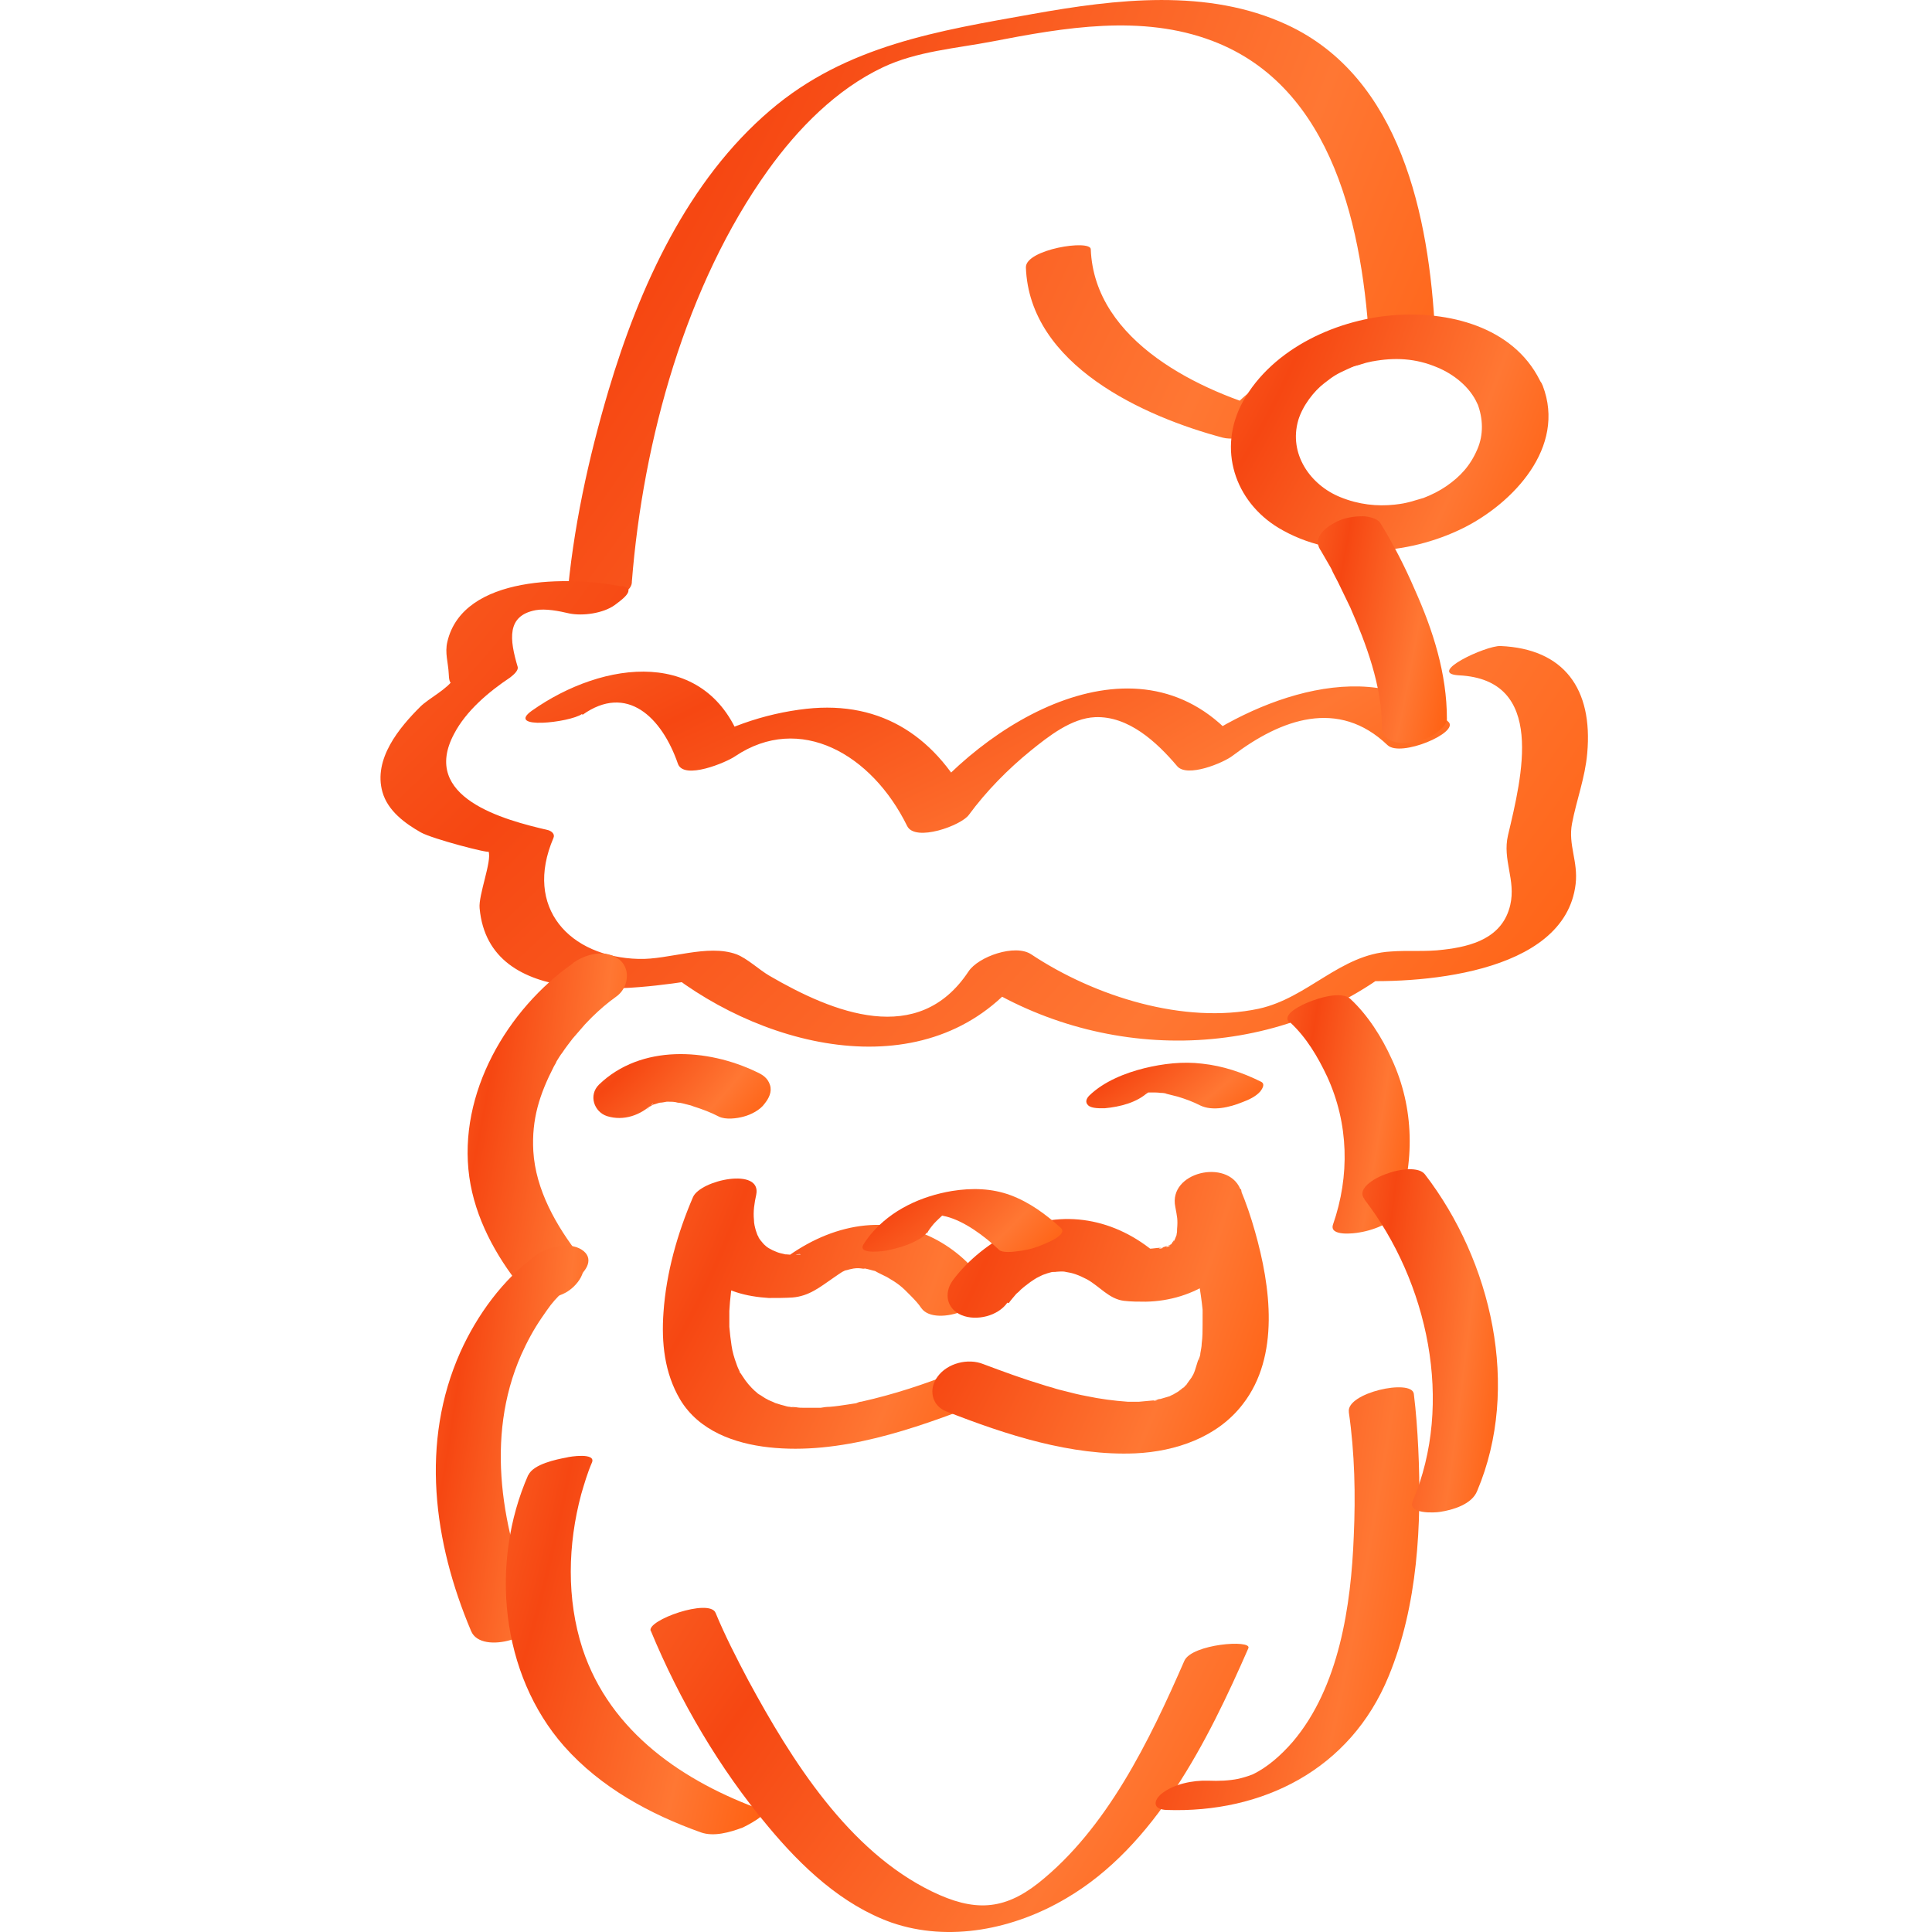 <svg width="24" height="24" viewBox="0 0 24 24" fill="none" xmlns="http://www.w3.org/2000/svg">
<path d="M7.849 7.228C7.988 5.466 8.522 3.536 9.54 2.115C9.913 1.595 10.391 1.11 10.964 0.838C11.387 0.636 11.876 0.602 12.327 0.515C13.222 0.342 14.184 0.174 15.063 0.509C16.57 1.081 16.937 2.866 17.015 4.351L17.388 4.12C16.676 4.299 15.475 4.605 15.124 5.35L15.853 5.119C14.918 4.871 13.595 4.247 13.55 3.097C13.55 2.97 12.738 3.097 12.744 3.322C12.788 4.536 14.212 5.177 15.191 5.437C15.363 5.483 15.831 5.391 15.919 5.206C16.164 4.686 16.954 4.495 17.454 4.368C17.538 4.345 17.833 4.264 17.827 4.137C17.755 2.687 17.399 0.96 15.986 0.307C15.002 -0.149 13.862 -0.011 12.827 0.174C11.665 0.382 10.514 0.561 9.568 1.37C8.545 2.242 7.944 3.559 7.56 4.848C7.31 5.691 7.115 6.581 7.043 7.464C7.037 7.563 7.827 7.482 7.849 7.239V7.228Z" fill="url(#paint0_radial_495_10084)"/>
<path d="M18.352 5.01C18.425 5.2 18.43 5.402 18.352 5.581C18.263 5.789 18.136 5.922 17.969 6.038C17.885 6.096 17.785 6.148 17.663 6.194C17.713 6.176 17.635 6.2 17.635 6.2C17.596 6.211 17.557 6.223 17.518 6.234C17.446 6.252 17.424 6.257 17.323 6.269C17.107 6.292 16.879 6.269 16.651 6.176C16.278 6.026 16.005 5.639 16.128 5.218C16.183 5.038 16.322 4.859 16.45 4.761C16.567 4.669 16.606 4.646 16.734 4.588C16.806 4.553 16.823 4.547 16.873 4.536C16.906 4.524 16.934 4.519 16.968 4.507C16.968 4.507 17.096 4.478 17.045 4.49C17.323 4.438 17.585 4.449 17.857 4.565C18.052 4.646 18.258 4.802 18.352 5.015C18.43 5.2 18.658 5.206 18.82 5.16C18.936 5.125 19.237 4.969 19.159 4.79C18.853 4.085 18.052 3.872 17.368 3.912C16.639 3.952 15.811 4.316 15.438 4.992C15.121 5.576 15.338 6.228 15.883 6.558C16.567 6.968 17.485 6.904 18.18 6.558C18.792 6.252 19.459 5.558 19.164 4.79C19.092 4.605 18.853 4.605 18.697 4.646C18.575 4.68 18.291 4.83 18.358 5.015L18.352 5.01Z" fill="url(#paint1_radial_495_10084)"/>
<path d="M7.721 7.285C7.092 7.158 5.752 7.135 5.557 7.973C5.524 8.111 5.568 8.233 5.574 8.365C5.585 8.7 5.752 8.198 5.635 8.429C5.574 8.55 5.324 8.677 5.224 8.776C4.962 9.036 4.634 9.428 4.751 9.839C4.818 10.075 5.035 10.231 5.229 10.341C5.374 10.422 6.086 10.607 6.069 10.578C6.113 10.694 5.941 11.121 5.958 11.283C6.075 12.559 7.893 12.294 8.694 12.167L8.388 12.143C9.712 13.126 11.781 13.518 12.826 11.93L12.048 12.143C13.644 13.207 15.791 13.207 17.315 12.022L16.747 12.178C17.576 12.23 19.439 12.12 19.573 10.982C19.606 10.699 19.478 10.497 19.528 10.231C19.584 9.937 19.69 9.665 19.717 9.359C19.79 8.556 19.428 8.059 18.639 8.025C18.455 8.019 17.715 8.365 18.121 8.389C19.211 8.441 18.905 9.648 18.733 10.376C18.661 10.682 18.833 10.93 18.761 11.242C18.666 11.652 18.282 11.757 17.932 11.797C17.71 11.826 17.493 11.803 17.276 11.82C16.647 11.855 16.247 12.398 15.635 12.531C14.712 12.727 13.6 12.38 12.81 11.855C12.61 11.722 12.153 11.883 12.031 12.068C11.408 13.01 10.351 12.583 9.556 12.12C9.428 12.045 9.284 11.907 9.15 11.855C8.789 11.722 8.31 11.924 7.932 11.912C7.076 11.889 6.503 11.277 6.875 10.41C6.898 10.358 6.848 10.324 6.809 10.312C6.258 10.185 5.218 9.908 5.641 9.116C5.791 8.828 6.075 8.591 6.336 8.417C6.364 8.394 6.442 8.337 6.431 8.285C6.33 7.944 6.291 7.649 6.653 7.58C6.775 7.557 6.948 7.591 7.07 7.62C7.237 7.655 7.493 7.62 7.637 7.516C7.687 7.476 7.927 7.32 7.732 7.279L7.721 7.285Z" fill="url(#paint2_radial_495_10084)"/>
<path d="M7.236 8.88C7.787 8.487 8.221 8.909 8.421 9.487C8.493 9.695 9.027 9.469 9.133 9.394C9.934 8.857 10.829 9.365 11.269 10.261C11.369 10.463 11.942 10.255 12.036 10.122C12.253 9.827 12.52 9.556 12.804 9.325C13.026 9.146 13.31 8.921 13.604 8.909C14.016 8.892 14.367 9.215 14.622 9.516C14.745 9.666 15.201 9.475 15.312 9.388C15.913 8.932 16.625 8.672 17.236 9.256C17.398 9.412 18.132 9.1 17.993 8.967C17.081 8.094 15.568 8.678 14.689 9.348L15.379 9.221C14.172 7.777 12.214 8.944 11.308 10.168L12.075 10.03C11.647 9.163 10.963 8.701 10.017 8.805C9.494 8.863 8.955 9.048 8.51 9.348L9.222 9.256C8.799 8.025 7.492 8.204 6.608 8.828C6.274 9.065 7.075 8.978 7.231 8.869L7.236 8.88Z" fill="url(#paint3_radial_495_10084)"/>
<path d="M16.405 6.835C16.444 6.904 16.483 6.968 16.522 7.037C16.533 7.054 16.55 7.089 16.528 7.049C16.539 7.066 16.55 7.089 16.556 7.106C16.578 7.147 16.6 7.193 16.622 7.233C16.672 7.337 16.722 7.441 16.773 7.545C16.973 8.002 17.167 8.522 17.167 9.03C17.167 9.215 17.373 9.244 17.518 9.226C17.623 9.209 17.735 9.18 17.824 9.117C17.879 9.076 17.974 9.007 17.974 8.932C17.974 8.366 17.801 7.828 17.573 7.32C17.451 7.037 17.306 6.754 17.145 6.494C17.106 6.436 16.984 6.413 16.928 6.413C16.828 6.413 16.706 6.43 16.611 6.477C16.483 6.54 16.3 6.667 16.4 6.829L16.405 6.835Z" fill="url(#paint4_radial_495_10084)"/>
<path d="M7.12 11.965C6.302 12.537 5.685 13.582 5.83 14.622C5.902 15.131 6.158 15.598 6.469 15.986C6.603 16.153 6.847 16.153 7.02 16.061C7.164 15.986 7.337 15.772 7.203 15.604C6.909 15.229 6.653 14.778 6.625 14.299C6.603 13.9 6.703 13.594 6.881 13.247C6.892 13.23 6.903 13.207 6.914 13.19C6.898 13.219 6.898 13.219 6.914 13.184C6.936 13.149 6.959 13.109 6.987 13.074C7.025 13.016 7.07 12.959 7.114 12.901C7.164 12.843 7.215 12.785 7.265 12.727C7.287 12.704 7.315 12.675 7.337 12.652C7.259 12.733 7.337 12.652 7.354 12.635C7.448 12.543 7.548 12.456 7.654 12.381C7.804 12.277 7.843 12.04 7.693 11.919C7.52 11.786 7.276 11.849 7.114 11.965H7.12Z" fill="url(#paint5_radial_495_10084)"/>
<path d="M16.025 12.699C16.226 12.884 16.37 13.126 16.487 13.375C16.754 13.958 16.77 14.605 16.559 15.212C16.509 15.362 16.826 15.322 16.887 15.31C16.993 15.293 17.099 15.258 17.193 15.212C17.249 15.183 17.332 15.143 17.355 15.073C17.577 14.444 17.571 13.762 17.288 13.155C17.165 12.884 16.993 12.612 16.776 12.41C16.665 12.306 16.376 12.399 16.253 12.45C16.192 12.474 15.903 12.601 16.02 12.705L16.025 12.699Z" fill="url(#paint6_radial_495_10084)"/>
<path d="M12.186 15.882C12.019 15.645 11.763 15.448 11.502 15.338C10.834 15.055 10.133 15.292 9.599 15.754L9.978 15.587C9.978 15.587 9.95 15.593 9.939 15.587C9.928 15.581 9.9 15.587 9.883 15.587C9.933 15.569 9.983 15.587 9.905 15.587C9.878 15.587 9.855 15.587 9.827 15.587C9.811 15.587 9.716 15.575 9.777 15.587C9.839 15.598 9.744 15.581 9.727 15.575C9.694 15.569 9.661 15.558 9.627 15.546C9.7 15.569 9.627 15.546 9.594 15.529C9.561 15.512 9.538 15.5 9.51 15.477C9.555 15.512 9.488 15.46 9.477 15.443C9.455 15.419 9.433 15.39 9.416 15.362C9.438 15.396 9.416 15.35 9.41 15.344C9.405 15.327 9.394 15.304 9.388 15.281C9.377 15.24 9.366 15.2 9.366 15.154C9.355 15.05 9.371 14.946 9.394 14.842C9.466 14.495 8.704 14.657 8.609 14.87C8.415 15.321 8.276 15.812 8.242 16.303C8.215 16.679 8.254 17.054 8.448 17.384C8.682 17.776 9.127 17.932 9.549 17.979C10.434 18.077 11.351 17.753 12.169 17.436C12.286 17.389 12.497 17.222 12.38 17.077C12.264 16.933 11.985 17.002 11.841 17.054C11.49 17.193 11.112 17.32 10.701 17.412C10.678 17.412 10.656 17.424 10.634 17.43C10.651 17.43 10.723 17.412 10.645 17.43C10.606 17.436 10.573 17.441 10.534 17.447C10.456 17.459 10.384 17.47 10.306 17.476C10.267 17.476 10.228 17.482 10.195 17.488C10.183 17.488 10.167 17.488 10.156 17.488C10.1 17.493 10.228 17.488 10.178 17.488C10.117 17.488 10.05 17.488 9.989 17.488C9.955 17.488 9.928 17.488 9.894 17.482C9.878 17.482 9.789 17.47 9.85 17.482C9.905 17.488 9.827 17.482 9.811 17.476C9.783 17.476 9.755 17.464 9.733 17.459C9.711 17.453 9.683 17.447 9.655 17.436C9.644 17.436 9.572 17.407 9.622 17.424C9.672 17.441 9.605 17.418 9.594 17.412C9.572 17.401 9.549 17.395 9.533 17.384C9.494 17.366 9.46 17.337 9.427 17.32C9.399 17.303 9.388 17.285 9.427 17.32C9.41 17.308 9.394 17.291 9.377 17.279C9.321 17.227 9.271 17.17 9.227 17.1C9.216 17.083 9.205 17.066 9.193 17.048C9.216 17.1 9.171 17.014 9.193 17.048C9.177 17.014 9.16 16.979 9.149 16.944C9.121 16.869 9.099 16.794 9.088 16.719C9.077 16.644 9.066 16.557 9.06 16.482C9.06 16.459 9.06 16.436 9.06 16.419C9.06 16.465 9.06 16.442 9.06 16.407C9.06 16.367 9.06 16.326 9.06 16.286C9.077 15.974 9.138 15.668 9.227 15.367C9.26 15.246 9.299 15.13 9.344 15.009C9.36 14.963 9.41 14.87 9.36 14.969C9.366 14.957 9.371 14.946 9.377 14.934L8.593 14.963C8.532 15.281 8.543 15.639 8.799 15.858C9.004 16.043 9.282 16.107 9.549 16.124C9.649 16.124 9.75 16.124 9.844 16.118C10.05 16.101 10.183 15.991 10.35 15.876C10.384 15.853 10.45 15.806 10.461 15.801C10.428 15.818 10.506 15.777 10.512 15.777C10.573 15.749 10.456 15.795 10.523 15.777C10.55 15.766 10.662 15.749 10.578 15.76C10.601 15.76 10.623 15.754 10.651 15.754C10.595 15.754 10.634 15.754 10.667 15.754C10.69 15.754 10.784 15.772 10.723 15.754C10.762 15.76 10.806 15.772 10.845 15.783C10.89 15.795 10.845 15.777 10.901 15.806C10.94 15.824 10.979 15.847 11.018 15.864C11.157 15.945 11.201 15.98 11.318 16.101C11.363 16.147 11.407 16.193 11.446 16.251C11.624 16.5 12.402 16.205 12.191 15.916L12.186 15.882Z" fill="url(#paint7_radial_495_10084)"/>
<path d="M12.531 16.188C12.559 16.147 12.592 16.113 12.625 16.072C12.681 16.009 12.559 16.136 12.625 16.072C12.648 16.055 12.664 16.038 12.681 16.02C12.731 15.974 12.792 15.934 12.842 15.893C12.759 15.963 12.842 15.893 12.876 15.876C12.909 15.858 12.948 15.841 12.981 15.824C12.915 15.864 12.954 15.835 13.009 15.818C13.031 15.812 13.048 15.806 13.07 15.801C13.159 15.801 13.098 15.795 13.07 15.801C13.109 15.801 13.148 15.795 13.187 15.795C13.248 15.795 13.126 15.789 13.187 15.795C13.204 15.795 13.22 15.795 13.243 15.801C13.321 15.812 13.393 15.835 13.504 15.893C13.66 15.98 13.777 16.136 13.96 16.159C14.049 16.17 14.144 16.17 14.233 16.17C14.527 16.165 14.822 16.078 15.067 15.905C15.428 15.645 15.501 15.2 15.417 14.772L14.611 14.998C14.783 15.396 14.895 15.835 14.939 16.269C14.945 16.378 14.939 16.292 14.939 16.269C14.939 16.286 14.939 16.309 14.939 16.326C14.939 16.367 14.939 16.407 14.939 16.448C14.939 16.529 14.939 16.61 14.928 16.69C14.928 16.731 14.917 16.771 14.911 16.812C14.911 16.829 14.906 16.846 14.9 16.864C14.889 16.921 14.883 16.904 14.9 16.858C14.867 16.927 14.856 17.008 14.822 17.077C14.811 17.095 14.8 17.112 14.794 17.129C14.772 17.176 14.85 17.054 14.806 17.106C14.783 17.135 14.761 17.17 14.739 17.199C14.739 17.204 14.7 17.239 14.7 17.245C14.7 17.222 14.783 17.17 14.717 17.222C14.689 17.245 14.655 17.274 14.622 17.297C14.589 17.332 14.722 17.245 14.639 17.285C14.622 17.297 14.605 17.303 14.589 17.314C14.572 17.326 14.55 17.332 14.533 17.343C14.45 17.384 14.605 17.32 14.555 17.337C14.511 17.349 14.461 17.366 14.416 17.378C14.394 17.378 14.372 17.389 14.344 17.395C14.45 17.384 14.283 17.413 14.344 17.395C14.277 17.401 14.21 17.407 14.149 17.413C14.11 17.413 14.072 17.413 14.038 17.413C14.027 17.413 14.01 17.413 13.999 17.413C13.949 17.413 14.083 17.418 14.01 17.413C13.838 17.401 13.665 17.378 13.499 17.343C13.404 17.326 13.315 17.303 13.226 17.28C13.204 17.274 13.176 17.268 13.154 17.262C13.093 17.245 13.154 17.262 13.115 17.251C13.065 17.233 13.009 17.222 12.959 17.204C12.709 17.129 12.459 17.037 12.214 16.945C12.025 16.869 11.769 16.933 11.647 17.101C11.53 17.256 11.574 17.465 11.758 17.534C12.498 17.823 13.304 18.088 14.105 18.054C14.6 18.031 15.123 17.857 15.44 17.441C15.901 16.846 15.784 15.98 15.59 15.298C15.54 15.119 15.479 14.94 15.406 14.767C15.245 14.391 14.511 14.559 14.6 14.992C14.622 15.113 14.633 15.148 14.622 15.269C14.622 15.287 14.622 15.31 14.617 15.327C14.605 15.414 14.628 15.292 14.617 15.339C14.605 15.373 14.589 15.408 14.572 15.443C14.605 15.367 14.561 15.437 14.544 15.466C14.522 15.506 14.594 15.408 14.566 15.443C14.566 15.443 14.527 15.477 14.522 15.477C14.522 15.477 14.611 15.431 14.555 15.454C14.539 15.46 14.522 15.471 14.505 15.477C14.605 15.454 14.433 15.518 14.505 15.477C14.477 15.483 14.45 15.495 14.427 15.5C14.511 15.495 14.327 15.529 14.427 15.5C14.372 15.5 14.322 15.512 14.272 15.512C14.255 15.512 14.227 15.512 14.205 15.512C14.205 15.512 14.322 15.523 14.266 15.512C14.266 15.512 14.249 15.512 14.244 15.512C14.244 15.512 14.205 15.512 14.199 15.512L14.372 15.581C13.86 15.136 13.198 15.009 12.581 15.298C12.303 15.431 12.025 15.65 11.836 15.905C11.719 16.067 11.763 16.263 11.947 16.338C12.13 16.413 12.397 16.349 12.514 16.182L12.531 16.188Z" fill="url(#paint8_radial_495_10084)"/>
<path d="M6.653 15.599C6.247 15.893 5.925 16.338 5.719 16.795C5.218 17.915 5.385 19.157 5.852 20.261C5.98 20.573 6.776 20.319 6.659 20.035C6.236 19.036 6.019 17.863 6.475 16.829C6.547 16.668 6.631 16.512 6.731 16.367C6.831 16.223 6.848 16.194 6.954 16.084C7.015 16.015 7.081 15.951 7.154 15.888C7.243 15.807 7.093 15.928 7.165 15.876C7.287 15.79 7.387 15.628 7.226 15.524C7.065 15.42 6.792 15.495 6.653 15.593V15.599Z" fill="url(#paint9_radial_495_10084)"/>
<path d="M6.563 18.32C6.08 19.417 6.219 20.798 7.008 21.693C7.464 22.207 8.076 22.537 8.705 22.762C8.866 22.82 9.066 22.762 9.222 22.704C9.25 22.693 9.584 22.525 9.467 22.485C8.505 22.138 7.581 21.526 7.236 20.48C7.036 19.862 7.053 19.186 7.22 18.562C7.259 18.429 7.298 18.296 7.353 18.169C7.409 18.042 7.075 18.094 7.036 18.106C6.914 18.129 6.625 18.187 6.563 18.325V18.32Z" fill="url(#paint10_radial_495_10084)"/>
<path d="M8.083 20.255C8.444 21.127 8.939 21.971 9.54 22.687C9.957 23.189 10.458 23.663 11.075 23.883C11.793 24.131 12.599 23.964 13.244 23.582C14.351 22.935 15.002 21.63 15.508 20.474C15.552 20.364 14.807 20.422 14.713 20.63C14.279 21.624 13.75 22.716 12.899 23.392C12.466 23.733 12.098 23.75 11.576 23.496C10.541 22.993 9.835 21.872 9.295 20.873C9.151 20.601 9.006 20.318 8.889 20.035C8.811 19.85 8.027 20.128 8.083 20.261V20.255Z" fill="url(#paint11_radial_495_10084)"/>
<path d="M16.756 17.545C16.829 18.053 16.84 18.573 16.817 19.082C16.784 19.948 16.634 20.959 16.061 21.635C15.911 21.808 15.744 21.953 15.566 22.04C15.511 22.063 15.433 22.086 15.383 22.097C15.271 22.12 15.143 22.126 15.004 22.12C14.815 22.115 14.587 22.161 14.437 22.276C14.32 22.369 14.32 22.479 14.493 22.484C15.677 22.525 16.773 21.988 17.251 20.821C17.613 19.943 17.663 18.932 17.618 17.99C17.607 17.765 17.591 17.539 17.563 17.314C17.535 17.123 16.723 17.302 16.756 17.539V17.545Z" fill="url(#paint12_radial_495_10084)"/>
<path d="M16.949 14.899C17.738 15.922 18.067 17.43 17.549 18.648C17.483 18.81 17.822 18.793 17.889 18.781C18.044 18.758 18.284 18.689 18.35 18.521C18.895 17.233 18.528 15.662 17.7 14.587C17.549 14.397 16.776 14.68 16.949 14.894V14.899Z" fill="url(#paint13_radial_495_10084)"/>
<path d="M11.513 15.327C11.535 15.28 11.569 15.24 11.602 15.2C11.619 15.177 11.563 15.24 11.602 15.2C11.613 15.188 11.619 15.182 11.63 15.171C11.652 15.148 11.674 15.13 11.697 15.107C11.708 15.096 11.719 15.09 11.736 15.078C11.786 15.038 11.691 15.107 11.73 15.078C11.747 15.067 11.758 15.061 11.774 15.049C11.836 15.009 11.724 15.072 11.752 15.061C11.769 15.055 11.78 15.049 11.797 15.038C11.685 15.101 11.736 15.067 11.769 15.049C11.685 15.072 11.663 15.084 11.702 15.072C11.741 15.061 11.719 15.072 11.635 15.09C11.724 15.072 11.546 15.101 11.613 15.09C11.697 15.078 11.552 15.09 11.608 15.09C11.619 15.09 11.63 15.09 11.641 15.09C11.669 15.09 11.663 15.09 11.624 15.09C11.63 15.078 11.747 15.113 11.758 15.113C11.98 15.171 12.225 15.35 12.414 15.529C12.453 15.563 12.575 15.552 12.62 15.546C12.726 15.535 12.837 15.511 12.931 15.471C12.987 15.448 13.276 15.338 13.176 15.252C12.992 15.084 12.787 14.934 12.553 14.847C12.319 14.761 12.075 14.755 11.825 14.795C11.446 14.859 11.074 15.026 10.818 15.332C10.784 15.373 10.751 15.419 10.723 15.465C10.656 15.592 11.007 15.54 11.04 15.529C11.146 15.506 11.252 15.477 11.346 15.431C11.402 15.402 11.48 15.367 11.513 15.309V15.327Z" fill="url(#paint14_radial_495_10084)"/>
<path d="M8.114 13.709C7.997 13.825 8.036 13.779 8.064 13.755C8.075 13.75 8.08 13.744 8.091 13.732C8.091 13.732 8.103 13.727 8.108 13.721C8.153 13.686 8.036 13.761 8.041 13.761C8.075 13.744 8.108 13.727 8.141 13.709C8.23 13.669 8.019 13.75 8.119 13.721C8.147 13.715 8.169 13.704 8.197 13.698C8.203 13.698 8.236 13.698 8.242 13.686C8.242 13.692 8.108 13.709 8.186 13.698C8.219 13.698 8.253 13.692 8.281 13.686C8.297 13.686 8.319 13.686 8.336 13.686C8.403 13.686 8.23 13.686 8.303 13.686C8.342 13.686 8.381 13.686 8.42 13.698C8.464 13.698 8.503 13.715 8.547 13.721C8.447 13.709 8.509 13.715 8.536 13.721C8.564 13.727 8.586 13.732 8.614 13.744C8.725 13.779 8.831 13.819 8.931 13.871C9.015 13.912 9.154 13.894 9.237 13.871C9.326 13.848 9.443 13.79 9.499 13.709C9.549 13.646 9.593 13.565 9.565 13.478C9.537 13.392 9.476 13.351 9.398 13.316C8.787 13.022 7.963 12.97 7.441 13.473C7.307 13.605 7.38 13.813 7.541 13.865C7.747 13.929 7.958 13.854 8.108 13.709H8.114Z" fill="url(#paint15_radial_495_10084)"/>
<path d="M14.264 13.565C14.298 13.53 14.209 13.611 14.231 13.594C14.248 13.582 14.27 13.565 14.287 13.553C14.331 13.524 14.198 13.6 14.242 13.582C14.248 13.582 14.259 13.576 14.264 13.571C14.27 13.571 14.281 13.565 14.287 13.559C14.337 13.53 14.231 13.582 14.231 13.582C14.253 13.576 14.275 13.565 14.298 13.559C14.337 13.548 14.164 13.6 14.242 13.576C14.253 13.576 14.264 13.571 14.281 13.565C14.342 13.548 14.159 13.588 14.225 13.576C14.236 13.576 14.253 13.576 14.264 13.571C14.331 13.559 14.236 13.576 14.22 13.571C14.236 13.571 14.259 13.571 14.275 13.571C14.303 13.571 14.37 13.571 14.259 13.571C14.275 13.571 14.292 13.571 14.309 13.571C14.348 13.571 14.381 13.571 14.415 13.576C14.426 13.576 14.442 13.576 14.453 13.576H14.42C14.42 13.576 14.47 13.576 14.492 13.588C14.537 13.6 14.587 13.611 14.631 13.623C14.726 13.652 14.82 13.686 14.909 13.732C15.065 13.807 15.277 13.755 15.432 13.692C15.51 13.663 15.599 13.623 15.655 13.559C15.677 13.53 15.722 13.467 15.666 13.438C15.432 13.322 15.193 13.241 14.932 13.213C14.693 13.184 14.448 13.213 14.214 13.27C13.981 13.328 13.714 13.432 13.53 13.611C13.497 13.646 13.475 13.692 13.519 13.732C13.564 13.773 13.675 13.767 13.725 13.767C13.908 13.75 14.125 13.698 14.264 13.565Z" fill="url(#paint16_radial_495_10084)"/>
<defs>
<radialGradient id="paint0_radial_495_10084" cx="0" cy="0" r="1" gradientTransform="matrix(17.468 14.024 -20.152 41.013 3.939 -2.36)" gradientUnits="userSpaceOnUse">
<stop stop-color="#FF7733"/>
<stop offset="0.293" stop-color="#F64712"/>
<stop offset="0.596" stop-color="#FF7733"/>
<stop offset="0.848" stop-color="#FF5500"/>
</radialGradient>
<radialGradient id="paint1_radial_495_10084" cx="0" cy="0" r="1" gradientTransform="matrix(6.391 5.484 -7.372 16.037 14.155 2.984)" gradientUnits="userSpaceOnUse">
<stop stop-color="#FF7733"/>
<stop offset="0.293" stop-color="#F64712"/>
<stop offset="0.596" stop-color="#FF7733"/>
<stop offset="0.848" stop-color="#FF5500"/>
</radialGradient>
<radialGradient id="paint2_radial_495_10084" cx="0" cy="0" r="1" gradientTransform="matrix(24.297 10.806 -28.029 31.599 0.409 5.401)" gradientUnits="userSpaceOnUse">
<stop stop-color="#FF7733"/>
<stop offset="0.293" stop-color="#F64712"/>
<stop offset="0.596" stop-color="#FF7733"/>
<stop offset="0.848" stop-color="#FF5500"/>
</radialGradient>
<radialGradient id="paint3_radial_495_10084" cx="0" cy="0" r="1" gradientTransform="matrix(18.6 3.741 -21.457 10.939 3.222 7.714)" gradientUnits="userSpaceOnUse">
<stop stop-color="#FF7733"/>
<stop offset="0.293" stop-color="#F64712"/>
<stop offset="0.596" stop-color="#FF7733"/>
<stop offset="0.848" stop-color="#FF5500"/>
</radialGradient>
<radialGradient id="paint4_radial_495_10084" cx="0" cy="0" r="1" gradientTransform="matrix(2.596 5.265 -2.995 15.397 15.91 5.527)" gradientUnits="userSpaceOnUse">
<stop stop-color="#FF7733"/>
<stop offset="0.293" stop-color="#F64712"/>
<stop offset="0.596" stop-color="#FF7733"/>
<stop offset="0.848" stop-color="#FF5500"/>
</radialGradient>
<radialGradient id="paint5_radial_495_10084" cx="0" cy="0" r="1" gradientTransform="matrix(3.206 7.995 -3.699 23.38 5.239 10.499)" gradientUnits="userSpaceOnUse">
<stop stop-color="#FF7733"/>
<stop offset="0.293" stop-color="#F64712"/>
<stop offset="0.596" stop-color="#FF7733"/>
<stop offset="0.848" stop-color="#FF5500"/>
</radialGradient>
<radialGradient id="paint6_radial_495_10084" cx="0" cy="0" r="1" gradientTransform="matrix(2.462 5.533 -2.84 16.18 15.555 11.432)" gradientUnits="userSpaceOnUse">
<stop stop-color="#FF7733"/>
<stop offset="0.293" stop-color="#F64712"/>
<stop offset="0.596" stop-color="#FF7733"/>
<stop offset="0.848" stop-color="#FF5500"/>
</radialGradient>
<radialGradient id="paint7_radial_495_10084" cx="0" cy="0" r="1" gradientTransform="matrix(6.771 6.272 -7.811 18.34 7.031 13.585)" gradientUnits="userSpaceOnUse">
<stop stop-color="#FF7733"/>
<stop offset="0.293" stop-color="#F64712"/>
<stop offset="0.596" stop-color="#FF7733"/>
<stop offset="0.848" stop-color="#FF5500"/>
</radialGradient>
<radialGradient id="paint8_radial_495_10084" cx="0" cy="0" r="1" gradientTransform="matrix(6.769 6.537 -7.809 19.116 10.379 13.459)" gradientUnits="userSpaceOnUse">
<stop stop-color="#FF7733"/>
<stop offset="0.293" stop-color="#F64712"/>
<stop offset="0.596" stop-color="#FF7733"/>
<stop offset="0.848" stop-color="#FF5500"/>
</radialGradient>
<radialGradient id="paint9_radial_495_10084" cx="0" cy="0" r="1" gradientTransform="matrix(3.071 9.213 -3.542 26.942 4.868 13.924)" gradientUnits="userSpaceOnUse">
<stop stop-color="#FF7733"/>
<stop offset="0.293" stop-color="#F64712"/>
<stop offset="0.596" stop-color="#FF7733"/>
<stop offset="0.848" stop-color="#FF5500"/>
</radialGradient>
<radialGradient id="paint10_radial_495_10084" cx="0" cy="0" r="1" gradientTransform="matrix(5.197 8.783 -5.995 25.686 5.36 16.608)" gradientUnits="userSpaceOnUse">
<stop stop-color="#FF7733"/>
<stop offset="0.293" stop-color="#F64712"/>
<stop offset="0.596" stop-color="#FF7733"/>
<stop offset="0.848" stop-color="#FF5500"/>
</radialGradient>
<radialGradient id="paint11_radial_495_10084" cx="0" cy="0" r="1" gradientTransform="matrix(12.034 7.524 -13.883 22.002 5.941 18.708)" gradientUnits="userSpaceOnUse">
<stop stop-color="#FF7733"/>
<stop offset="0.293" stop-color="#F64712"/>
<stop offset="0.596" stop-color="#FF7733"/>
<stop offset="0.848" stop-color="#FF5500"/>
</radialGradient>
<radialGradient id="paint12_radial_495_10084" cx="0" cy="0" r="1" gradientTransform="matrix(5.307 9.815 -6.123 28.703 13.412 15.582)" gradientUnits="userSpaceOnUse">
<stop stop-color="#FF7733"/>
<stop offset="0.293" stop-color="#F64712"/>
<stop offset="0.596" stop-color="#FF7733"/>
<stop offset="0.848" stop-color="#FF5500"/>
</radialGradient>
<radialGradient id="paint13_radial_495_10084" cx="0" cy="0" r="1" gradientTransform="matrix(2.728 7.968 -3.147 23.301 16.439 13.184)" gradientUnits="userSpaceOnUse">
<stop stop-color="#FF7733"/>
<stop offset="0.293" stop-color="#F64712"/>
<stop offset="0.596" stop-color="#FF7733"/>
<stop offset="0.848" stop-color="#FF5500"/>
</radialGradient>
<radialGradient id="paint14_radial_495_10084" cx="0" cy="0" r="1" gradientTransform="matrix(4.02 1.461 -4.638 4.272 10 14.525)" gradientUnits="userSpaceOnUse">
<stop stop-color="#FF7733"/>
<stop offset="0.293" stop-color="#F64712"/>
<stop offset="0.596" stop-color="#FF7733"/>
<stop offset="0.848" stop-color="#FF5500"/>
</radialGradient>
<radialGradient id="paint15_radial_495_10084" cx="0" cy="0" r="1" gradientTransform="matrix(3.568 1.497 -4.116 4.378 6.737 12.842)" gradientUnits="userSpaceOnUse">
<stop stop-color="#FF7733"/>
<stop offset="0.293" stop-color="#F64712"/>
<stop offset="0.596" stop-color="#FF7733"/>
<stop offset="0.848" stop-color="#FF5500"/>
</radialGradient>
<radialGradient id="paint16_radial_495_10084" cx="0" cy="0" r="1" gradientTransform="matrix(3.561 1.062 -4.108 3.106 12.861 13.023)" gradientUnits="userSpaceOnUse">
<stop stop-color="#FF7733"/>
<stop offset="0.293" stop-color="#F64712"/>
<stop offset="0.596" stop-color="#FF7733"/>
<stop offset="0.848" stop-color="#FF5500"/>
</radialGradient>
</defs>
</svg>
